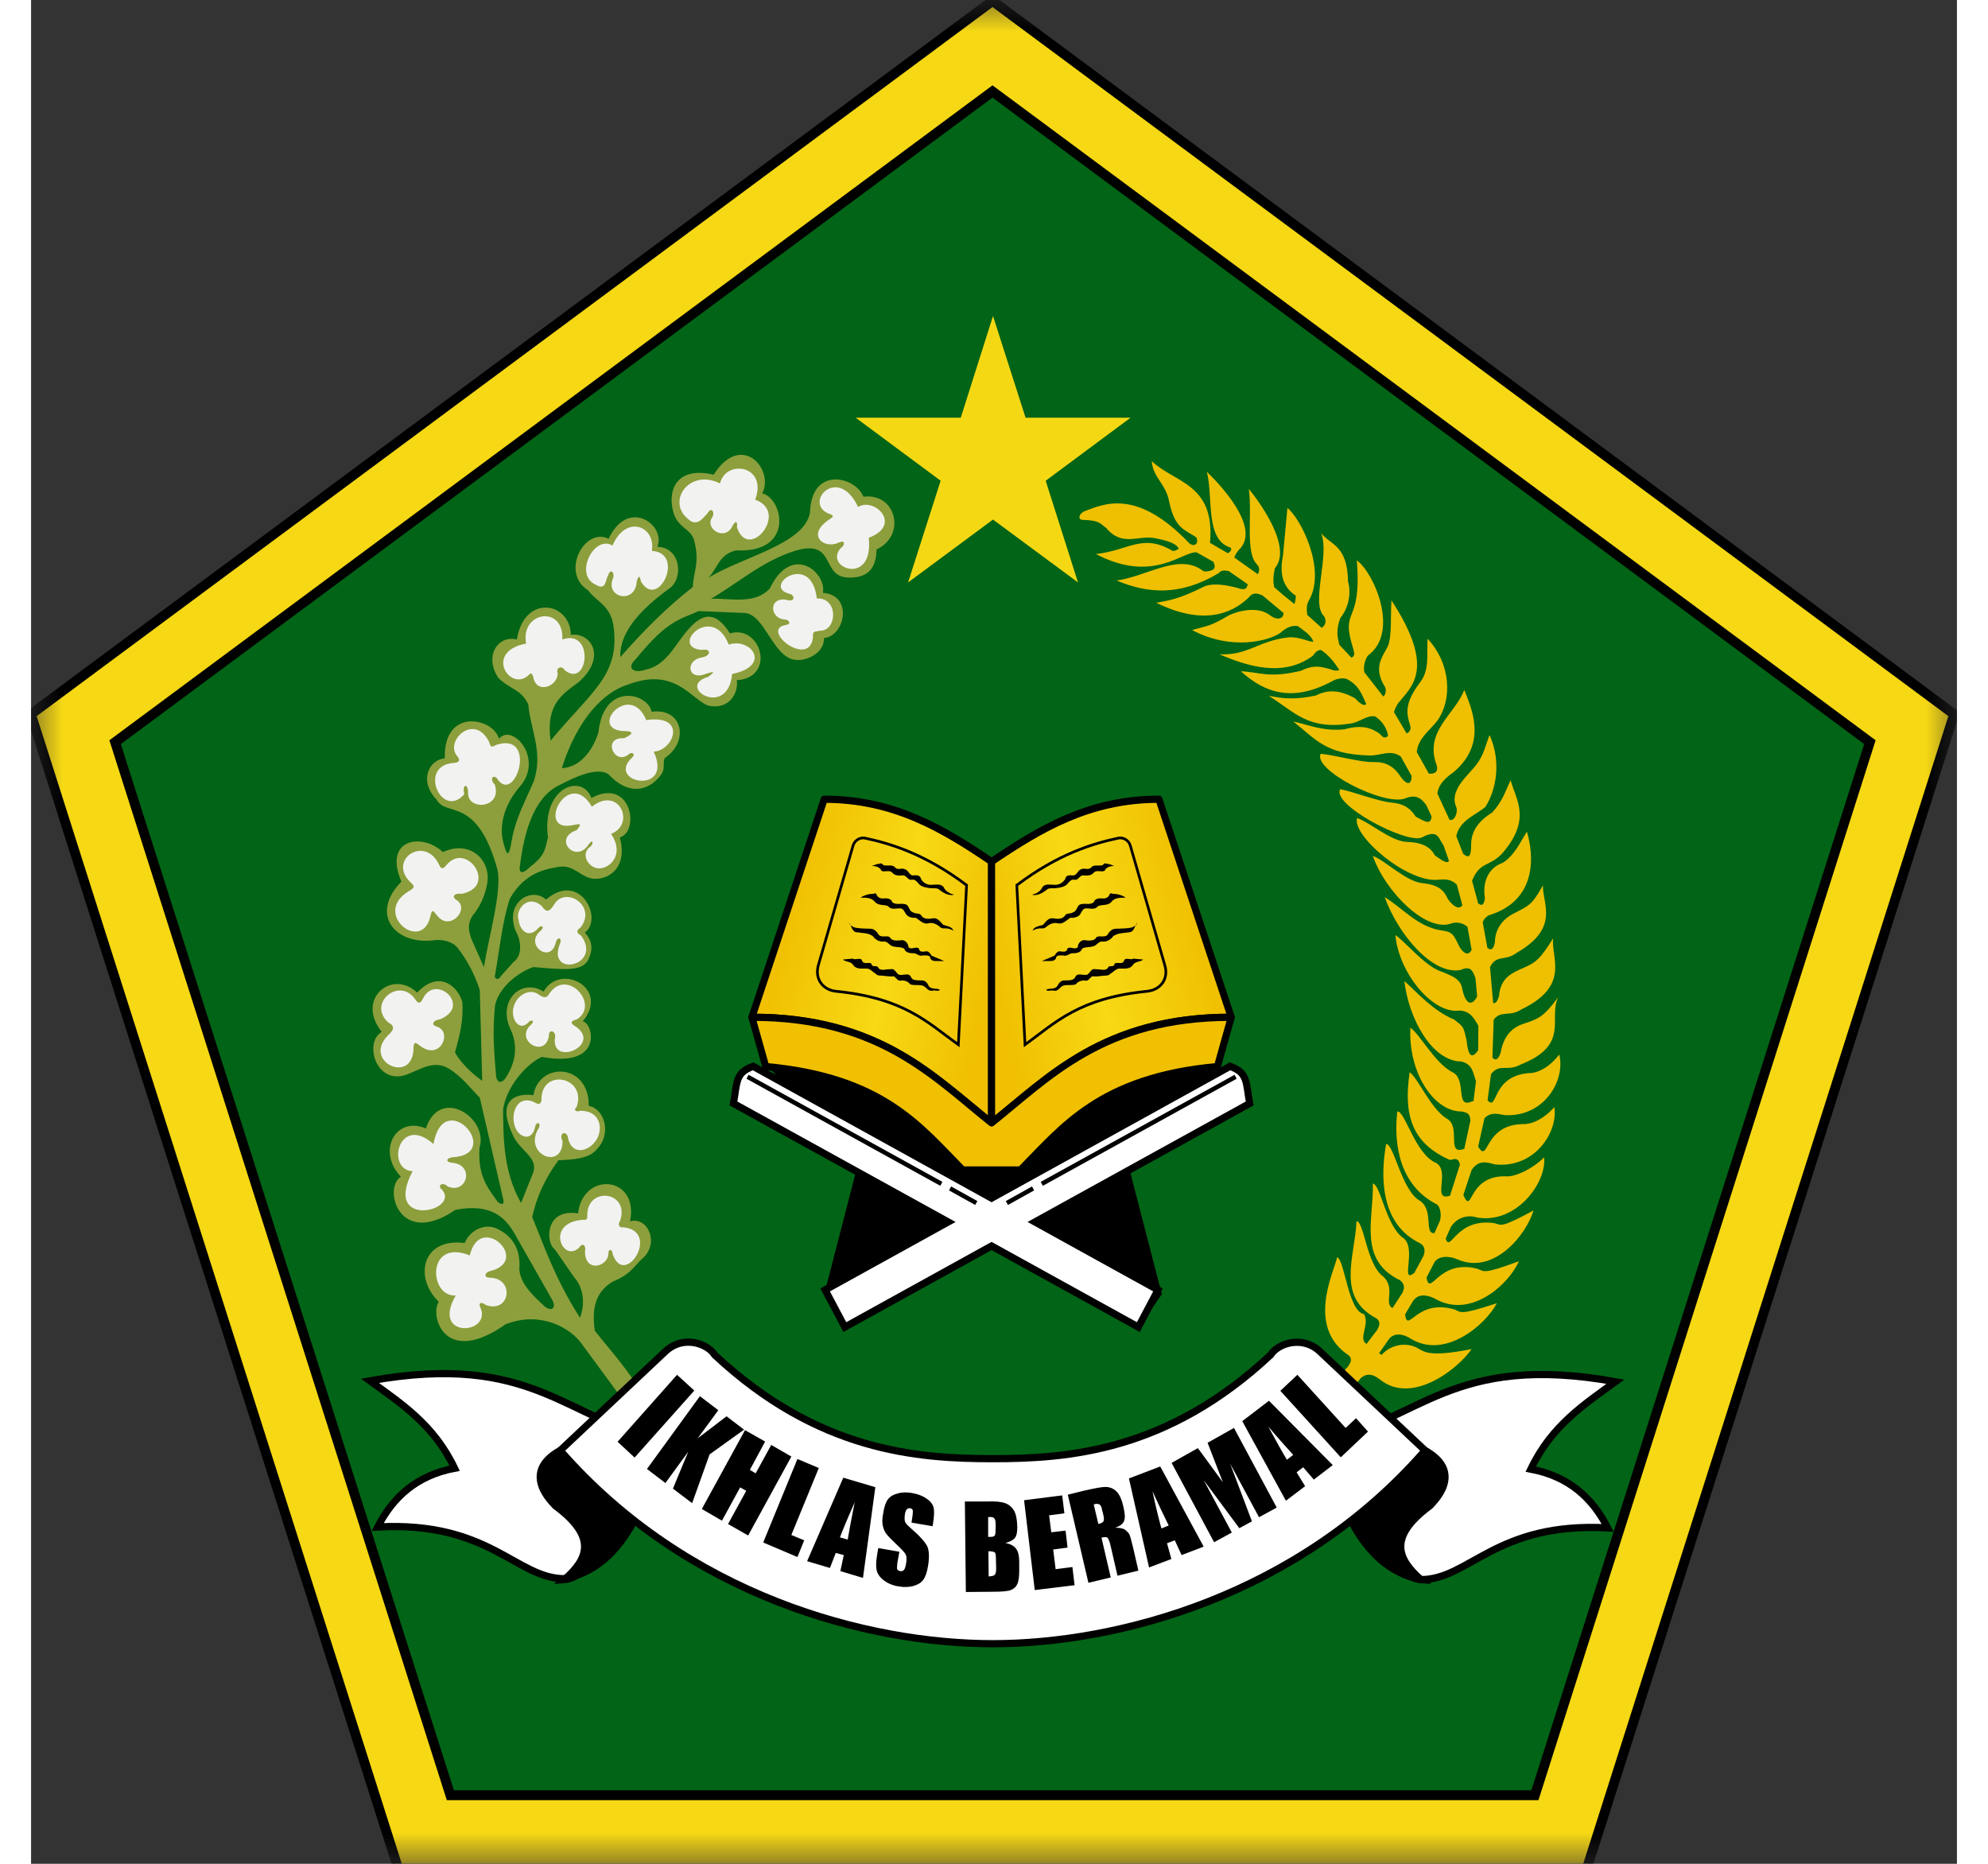 <?xml version="1.0" encoding="UTF-8"?>
<svg xmlns="http://www.w3.org/2000/svg" xmlns:xlink="http://www.w3.org/1999/xlink" width="32px" height="30px" viewBox="0 0 31 30" version="1.1">
<rect x="0" y="0" width="31" height="30" fill="#333333" stroke="none"/>
<defs>
<filter id="alpha" filterUnits="objectBoundingBox" x="0%" y="0%" width="100%" height="100%">
  <feColorMatrix type="matrix" in="SourceGraphic" values="0 0 0 0 1 0 0 0 0 1 0 0 0 0 1 0 0 0 1 0"/>
</filter>
<mask id="mask0">
  <g filter="url(#alpha)">
<rect x="0" y="0" width="31" height="30" style="fill:rgb(0%,0%,0%);fill-opacity:0.996;stroke:none;"/>
  </g>
</mask>
<clipPath id="clip1">
  <rect x="0" y="0" width="31" height="30"/>
</clipPath>
<g id="surface5" clip-path="url(#clip1)">
<path style="fill-rule:evenodd;fill:rgb(96.863%,85.098%,7.843%);fill-opacity:1;stroke-width:0.365;stroke-linecap:butt;stroke-linejoin:miter;stroke:rgb(0%,0%,0%);stroke-opacity:1;stroke-miterlimit:4;" d="M 49.396 68.129 L 85.476 94.344 L 71.695 136.763 L 27.097 136.763 L 13.317 94.344 Z M 49.396 68.129 " transform="matrix(0.429,0,0,0.438,-5.715,-29.826)"/>
</g>
<mask id="mask1">
  <g filter="url(#alpha)">
<rect x="0" y="0" width="31" height="30" style="fill:rgb(0%,0%,0%);fill-opacity:0.996;stroke:none;"/>
  </g>
</mask>
<clipPath id="clip2">
  <rect x="0" y="0" width="31" height="30"/>
</clipPath>
<g id="surface8" clip-path="url(#clip2)">
<path style="fill-rule:evenodd;fill:rgb(0%,38.824%,8.627%);fill-opacity:1;stroke-width:0.365;stroke-linecap:butt;stroke-linejoin:miter;stroke:rgb(0%,0%,0%);stroke-opacity:1;stroke-miterlimit:4;" d="M 49.396 71.457 L 16.475 95.37 L 29.054 134.069 L 69.748 134.069 L 82.317 95.37 Z M 49.396 71.457 " transform="matrix(0.429,0,0,0.438,-5.715,-29.826)"/>
</g>
<mask id="mask2">
  <g filter="url(#alpha)">
<rect x="0" y="0" width="31" height="30" style="fill:rgb(0%,0%,0%);fill-opacity:0.992;stroke:none;"/>
  </g>
</mask>
<clipPath id="clip3">
  <rect x="0" y="0" width="31" height="30"/>
</clipPath>
<g id="surface11" clip-path="url(#clip3)">
<path style=" stroke:none;fill-rule:evenodd;fill:rgb(96.863%,85.098%,7.843%);fill-opacity:1;" d="M 15.484 5.086 L 14.965 6.723 L 13.273 6.723 L 14.641 7.738 L 14.117 9.375 L 15.484 8.363 L 16.852 9.375 L 16.332 7.738 L 17.699 6.723 L 16.008 6.723 Z M 15.484 5.086 "/>
</g>
<linearGradient id="linear0" gradientUnits="userSpaceOnUse" x1="126.447" y1="101.473" x2="134.215" y2="103.41" gradientTransform="matrix(1,0,0,1,0,0)">
<stop offset="0" style="stop-color:rgb(94.118%,75.294%,0.392%);stop-opacity:1;"/>
<stop offset="0.525" style="stop-color:rgb(96.863%,85.098%,7.843%);stop-opacity:1;"/>
<stop offset="1" style="stop-color:rgb(94.118%,75.294%,0.392%);stop-opacity:1;"/>
</linearGradient>
<linearGradient id="linear1" gradientUnits="userSpaceOnUse" x1="141.718" y1="101.473" x2="133.95" y2="103.41" gradientTransform="matrix(1,0,0,1,0,0)">
<stop offset="0" style="stop-color:rgb(94.118%,75.294%,0.392%);stop-opacity:1;"/>
<stop offset="0.525" style="stop-color:rgb(96.863%,85.098%,7.843%);stop-opacity:1;"/>
<stop offset="1" style="stop-color:rgb(94.118%,75.294%,0.392%);stop-opacity:1;"/>
</linearGradient>
<mask id="mask3">
  <g filter="url(#alpha)">
<rect x="0" y="0" width="31" height="30" style="fill:rgb(0%,0%,0%);fill-opacity:0.996;stroke:none;"/>
  </g>
</mask>
<clipPath id="clip4">
  <rect x="0" y="0" width="31" height="30"/>
</clipPath>
<g id="surface14" clip-path="url(#clip4)">
<path style=" stroke:none;fill-rule:evenodd;fill:rgb(55.294%,62.745%,23.529%);fill-opacity:1;" d="M 7.648 21.312 C 8.207 21.098 8.695 21.375 8.879 21.652 L 9.535 22.543 L 9.75 22.293 C 9.5 21.918 9.297 21.703 9.074 21.418 C 9.027 21.086 9.07 20.797 9.371 20.625 C 9.672 20.504 9.711 20.363 9.871 20.23 C 10.113 19.969 9.906 19.578 9.641 19.66 C 9.793 18.922 8.879 18.848 8.805 19.531 C 8.258 19.445 8.285 20.016 8.43 20.109 L 8.742 20.559 C 8.879 20.715 8.93 20.953 8.836 21.211 C 8.422 20.562 8.258 20.047 8.066 19.59 C 8.141 19.258 8.273 18.969 8.488 18.676 C 8.73 18.664 8.977 18.652 9.102 18.504 C 9.359 18.246 9.223 17.84 8.977 17.801 C 8.984 17.102 8.172 17.09 8.086 17.629 C 7.871 17.594 7.465 17.652 7.75 18.258 C 7.852 18.523 8.195 18.629 8.07 18.906 L 7.887 19.363 C 7.582 18.832 7.605 18.227 7.598 17.855 C 7.664 17.449 8.012 17.102 8.223 17.012 C 9.238 17.199 9.043 16.453 8.879 16.441 C 9.328 15.902 8.516 15.488 8.25 15.961 C 7.895 15.738 7.504 16.102 7.715 16.562 C 7.84 16.82 7.809 17.098 7.633 17.359 C 7.559 17.457 7.492 17.414 7.484 17.309 C 7.457 16.941 7.422 16.652 7.469 16.176 C 7.555 15.824 7.941 15.609 8.086 15.566 C 8.555 15.605 8.859 15.641 8.961 15.461 C 9.059 15.281 9.027 15.133 8.914 15.012 C 9.219 14.785 8.832 14.012 8.289 14.48 C 8.059 14.266 7.609 14.523 7.805 14.996 C 7.863 15.082 7.938 15.363 7.766 15.484 L 7.562 15.711 C 7.516 15.797 7.445 15.746 7.469 15.691 C 7.543 15.277 7.582 14.844 7.707 14.465 C 7.961 14.012 8.344 13.984 8.492 13.953 C 8.746 13.91 8.852 14.137 9.07 14.145 C 9.348 14.152 9.598 13.922 9.477 13.48 C 9.805 13.379 9.66 12.504 9.02 12.844 C 8.871 12.445 8.215 12.66 8.32 13.48 C 8.277 13.629 8.293 13.758 8.043 13.945 C 7.883 14.102 7.848 14.035 7.871 13.922 C 7.973 13.098 8.234 12.758 8.52 12.629 C 8.766 12.5 9.117 12.344 9.293 12.461 C 9.441 12.621 9.703 12.809 9.992 12.617 C 10.266 12.406 10.148 12.336 10.199 12.203 C 10.598 11.938 10.492 11.387 9.988 11.457 C 9.934 11.156 9.219 10.969 9.133 11.785 C 9.07 12.004 8.875 12.355 8.543 12.363 C 8.797 11.57 9.215 11.137 9.617 11.016 C 10.375 10.73 10.633 11.27 10.906 11.359 C 11.258 11.43 11.391 11.129 11.359 10.949 C 12 10.906 11.75 10.047 11.25 10.195 C 10.965 9.746 10.73 9.938 10.512 10.211 C 10.34 10.434 10.195 10.715 9.898 10.777 C 9.707 10.848 9.57 10.758 9.734 10.609 C 10.258 9.961 10.465 9.969 10.746 9.836 L 11.492 9.867 C 11.812 9.895 11.941 10.574 12.297 10.621 C 12.492 10.648 12.777 10.5 12.762 10.27 C 13.098 10.246 13.242 9.578 12.746 9.543 C 12.809 9.215 12.246 8.734 11.891 9.473 C 11.645 9.734 11.277 9.629 10.945 9.637 C 11.395 9.375 11.766 9.035 12.293 8.867 C 12.984 8.66 12.688 9.309 13.184 9.297 C 13.492 9.297 13.605 9.121 13.609 8.844 C 14.094 8.621 13.926 7.926 13.398 7.996 C 13.273 7.668 12.562 7.5 12.539 8.242 C 12.461 8.754 11.477 8.953 10.906 9.297 C 11.051 9.148 11.074 8.922 11.348 8.859 C 12.297 8.906 12.105 8.023 11.77 7.941 C 11.969 7.551 11.43 6.941 10.988 7.641 C 10.348 7.492 10.242 7.941 10.344 8.262 C 10.422 8.5 10.605 8.504 10.668 8.68 C 10.773 9.055 10.66 9.195 10.652 9.449 C 10.23 9.777 9.848 10.164 9.484 10.578 C 9.477 10.312 9.609 9.953 10.273 9.473 C 10.5 9.32 10.469 8.816 10.082 8.801 C 10.223 8.449 9.609 8.004 9.297 8.672 C 8.906 8.48 8.516 9.219 8.965 9.5 C 9.102 9.688 9.324 9.742 9.375 10.07 C 9.484 10.875 9.023 11.121 8.363 11.922 C 8.281 11.336 8.555 11.172 8.809 10.984 C 9.281 10.574 9.008 10.172 8.688 10.219 C 8.684 9.691 7.938 9.551 7.82 10.293 C 7.523 10.219 7.285 10.551 7.52 10.91 C 7.719 11.105 7.887 11.09 8.004 11.34 C 8.039 11.75 8.246 12.098 8.094 12.57 C 7.93 12.953 7.789 13.184 7.723 13.605 C 7.672 13.859 7.637 13.676 7.605 13.574 C 7.531 13.309 7.602 12.977 7.855 12.676 C 8.27 12.227 7.754 11.629 7.531 11.891 C 7.445 11.555 6.637 11.379 6.66 12.207 C 6.406 12.227 6.234 12.566 6.531 12.875 C 6.684 13.156 7.18 12.805 7.508 14 C 7.582 14.344 7.371 15.059 7.289 15.566 L 7.086 15.109 C 7.066 15.039 6.988 14.867 7.141 14.695 C 7.27 14.527 7.324 14.332 7.344 14.211 C 7.402 13.848 7.07 13.512 6.629 13.715 C 6.297 13.402 5.664 13.496 5.961 14.191 C 5.449 14.711 5.852 15.219 6.496 15.133 C 6.621 15.117 6.789 15.156 6.867 15.258 C 7.012 15.445 7.141 15.676 7.223 15.938 L 7.262 17.398 C 6.996 17.207 6.852 17.004 6.824 16.938 C 6.898 16.676 6.965 16.414 6.941 16.125 C 6.875 15.887 6.574 15.598 6.215 15.977 C 5.812 15.594 5.219 16.078 5.645 16.609 C 5.344 16.785 5.566 17.504 6.074 17.285 C 6.277 17.207 6.484 17.066 6.707 17.191 C 6.93 17.32 7.066 17.512 7.223 17.668 L 7.602 19.312 C 7.621 19.418 7.543 19.375 7.508 19.34 C 7.316 19.082 7.191 18.891 7.219 18.469 C 7.367 18 6.586 17.473 6.355 18.164 C 5.871 17.957 5.559 18.527 5.953 18.941 C 5.66 19.121 5.922 20.098 6.832 19.473 C 7.418 19.363 7.633 19.609 7.773 19.84 L 8.395 20.934 C 8.465 21.086 8.344 21.105 8.254 21.016 C 8.074 20.848 7.879 20.668 7.859 20.434 C 7.883 20.152 7.785 19.914 7.508 19.781 C 7.285 19.672 7.051 19.824 6.98 20.008 C 6.297 19.918 6.156 20.559 6.562 20.953 C 6.414 21.184 6.66 22.012 7.648 21.309 Z M 7.648 21.312 "/>
</g>
<mask id="mask4">
  <g filter="url(#alpha)">
<rect x="0" y="0" width="31" height="30" style="fill:rgb(0%,0%,0%);fill-opacity:0.996;stroke:none;"/>
  </g>
</mask>
<clipPath id="clip5">
  <rect x="0" y="0" width="31" height="30"/>
</clipPath>
<g id="surface17" clip-path="url(#clip5)">
<path style=" stroke:none;fill-rule:nonzero;fill:rgb(94.902%,94.902%,94.902%);fill-opacity:1;" d="M 8.723 13.281 C 8.789 13.273 8.902 13.227 8.781 13.363 C 8.391 13.496 8.766 13.914 8.973 13.594 C 9.059 13.477 9.051 13.602 9 13.629 C 8.859 13.73 8.938 13.918 9.086 13.969 C 9.273 14.027 9.578 13.781 9.336 13.422 C 9.738 13.266 9.465 12.641 9.027 12.984 C 8.645 12.328 8.102 13.418 8.723 13.281 Z M 9.512 11.766 C 9.586 11.766 9.793 11.77 9.543 11.883 C 9.188 11.859 9.383 12.328 9.617 12.145 C 9.652 12.094 9.766 12.129 9.648 12.219 C 9.289 12.613 10.34 12.793 10.023 12.098 C 10.34 12.086 10.574 11.496 9.902 11.59 C 9.645 10.965 8.973 11.715 9.516 11.766 Z M 10.797 10.461 C 10.953 10.434 10.941 10.547 10.82 10.578 C 10.516 10.613 10.559 10.98 10.879 10.84 C 10.906 10.84 11.074 10.766 10.898 10.895 C 10.363 11.051 11.215 11.582 11.285 10.848 C 11.926 10.719 11.594 10.258 11.23 10.375 C 10.961 9.691 10.262 10.422 10.797 10.461 Z M 12.211 9.559 C 12.285 9.574 12.305 9.676 12.199 9.664 C 11.867 9.57 11.871 9.965 12.145 9.973 C 12.18 9.973 12.258 10.039 12.152 10.059 C 11.719 10.129 12.531 10.77 12.586 10.258 C 12.574 10.133 12.648 10.176 12.691 10.152 C 12.977 10.168 13.004 9.617 12.648 9.633 C 12.559 8.859 11.746 9.445 12.211 9.559 Z M 12.875 8.344 C 12.457 8.602 12.758 8.848 13 8.734 C 13.129 8.676 13.082 8.801 13.043 8.812 C 12.73 9.133 13.57 9.457 13.484 8.656 C 14.035 8.449 13.574 7.996 13.312 8.16 C 12.98 7.453 12.395 8.129 12.875 8.281 C 12.895 8.293 12.934 8.309 12.871 8.344 Z M 8.141 14.965 C 7.984 15.109 7.859 14.949 7.848 14.805 C 7.789 14.66 7.988 14.375 8.223 14.586 C 8.312 14.723 8.367 14.637 8.418 14.562 C 8.594 14.254 9.113 14.574 8.848 14.926 C 8.801 14.961 8.75 15 8.855 15.062 C 9.203 15.543 8.309 15.742 8.508 15.203 C 8.559 15.102 8.477 15.055 8.445 15.176 C 8.363 15.523 7.934 15.207 8.199 14.984 C 8.277 14.922 8.219 14.863 8.141 14.965 Z M 8.176 16.012 C 8.309 16.105 8.328 16.004 8.352 15.98 C 8.637 15.586 9.156 16.168 8.789 16.406 C 8.746 16.422 8.625 16.445 8.773 16.527 C 9.191 16.828 8.363 17.18 8.434 16.699 C 8.453 16.586 8.324 16.559 8.336 16.676 C 8.27 17.055 7.754 16.73 8.062 16.48 C 8.09 16.434 8.086 16.414 8.023 16.438 C 7.863 16.633 7.703 16.395 7.773 16.188 C 7.832 16.008 8.035 15.902 8.176 16.012 Z M 8.102 17.742 C 8.219 17.82 8.219 17.695 8.215 17.695 C 8.219 17.184 8.953 17.332 8.781 17.82 C 8.727 17.863 8.766 17.906 8.844 17.879 C 9.16 17.879 9.207 18.156 9.109 18.332 C 8.996 18.531 8.715 18.613 8.645 18.328 C 8.629 18.18 8.484 18.234 8.555 18.363 C 8.562 18.836 7.938 18.598 8.156 18.184 C 8.227 18.09 8.148 18.031 8.117 18.125 C 8.074 18.367 7.883 18.324 7.805 18.172 C 7.699 17.961 7.809 17.605 8.102 17.742 Z M 8.832 20.066 C 8.906 19.984 8.93 20.098 8.918 20.117 C 8.895 20.496 9.289 20.398 9.293 20.176 C 9.293 20.082 9.363 20.121 9.359 20.176 C 9.547 20.758 10.156 19.805 9.523 19.754 C 9.492 19.77 9.43 19.723 9.48 19.656 C 9.648 19.176 8.953 19.086 8.953 19.559 C 8.949 19.582 8.965 19.645 8.898 19.633 C 8.246 19.668 8.57 20.367 8.836 20.066 Z M 11.09 7.781 C 10.59 7.535 10.227 8.074 10.574 8.352 C 10.727 8.504 10.836 8.305 10.883 8.27 C 10.961 8.133 11.012 8.266 10.961 8.332 C 10.84 8.512 11.176 8.723 11.293 8.461 C 11.344 8.379 11.371 8.379 11.363 8.488 C 11.547 9.051 12.215 8.242 11.656 8.043 C 11.863 7.488 11.184 7.387 11.09 7.781 Z M 9.359 8.781 C 9.066 8.602 8.727 9.254 9.094 9.414 C 9.262 9.516 9.246 9.316 9.285 9.273 C 9.328 9.125 9.402 9.23 9.367 9.309 C 9.234 9.621 9.73 9.738 9.75 9.355 C 9.777 9.266 9.801 9.258 9.816 9.359 C 10.094 9.832 10.539 8.898 9.992 8.867 C 10.062 8.477 9.582 8.266 9.359 8.781 Z M 7.969 10.359 C 7.871 9.84 8.582 9.734 8.551 10.293 C 9.074 10.113 8.973 11.098 8.586 10.785 C 8.559 10.715 8.441 10.734 8.477 10.836 C 8.477 11.059 8.121 11.18 8.082 10.887 C 8.062 10.871 8.07 10.801 8.004 10.871 C 7.707 11.141 7.285 10.488 7.969 10.359 Z M 7.367 11.93 C 7.402 12.008 7.383 12.047 7.492 11.988 C 8.148 11.781 7.809 12.922 7.52 12.559 C 7.457 12.441 7.363 12.531 7.465 12.629 C 7.586 13.016 7.031 13.051 7.035 12.77 C 7.039 12.609 6.934 12.605 6.973 12.785 C 6.609 13.199 6.219 12.32 6.801 12.281 C 6.848 12.277 6.93 12.262 6.867 12.18 C 6.641 11.938 7.125 11.469 7.367 11.93 Z M 6.105 14.199 C 6.18 14.266 6.18 14.289 6.074 14.348 C 5.488 14.707 6.289 15.344 6.426 14.754 C 6.461 14.59 6.492 14.699 6.535 14.734 C 6.734 15.004 7.07 14.637 6.852 14.488 C 6.762 14.438 6.809 14.371 6.93 14.387 C 7.52 14.273 7.016 13.539 6.691 13.918 C 6.66 13.957 6.609 14.02 6.57 13.922 C 6.34 13.43 5.734 13.84 6.105 14.199 Z M 5.754 16.461 C 5.836 16.5 5.859 16.559 5.766 16.645 C 5.301 17.074 6.141 17.477 6.156 16.879 C 6.156 16.715 6.23 16.82 6.277 16.844 C 6.59 17.07 6.789 16.609 6.531 16.523 C 6.434 16.5 6.465 16.422 6.586 16.406 C 7.098 16.191 6.516 15.668 6.312 16.066 C 6.289 16.109 6.254 16.184 6.195 16.102 C 5.941 15.699 5.398 16.152 5.754 16.461 Z M 6.141 18.852 C 5.707 18.828 5.918 17.922 6.477 18.414 C 6.648 17.469 7.629 18.586 6.773 18.629 C 6.691 18.641 6.664 18.703 6.77 18.715 C 7.148 18.742 7.02 19.23 6.707 19.098 C 6.652 19.039 6.562 19.047 6.586 19.121 C 6.992 19.477 5.637 19.816 6.141 18.852 Z M 6.836 20.852 C 6.402 20.883 6.359 19.926 7.062 20.207 C 7.23 19.496 8.066 20.301 7.383 20.461 C 7.301 20.484 7.281 20.566 7.387 20.566 C 7.793 20.574 7.711 21.152 7.316 21.004 C 7.254 20.953 7.195 20.965 7.23 21.039 C 7.434 21.484 6.426 21.559 6.836 20.852 Z M 6.836 20.852 "/>
</g>
<mask id="mask5">
  <g filter="url(#alpha)">
<rect x="0" y="0" width="31" height="30" style="fill:rgb(0%,0%,0%);fill-opacity:0.996;stroke:none;"/>
  </g>
</mask>
<clipPath id="clip6">
  <rect x="0" y="0" width="31" height="30"/>
</clipPath>
<g id="surface20" clip-path="url(#clip6)">
<path style=" stroke:none;fill-rule:nonzero;fill:rgb(94.118%,75.294%,0.392%);fill-opacity:1;" d="M 18.039 7.418 C 18.059 7.699 18.27 7.777 18.324 8.094 C 18.418 8.531 18.602 8.535 18.758 8.652 C 18.801 8.746 18.727 8.812 18.645 8.746 C 17.797 7.855 17.266 8.113 16.961 8.227 C 16.875 8.258 16.844 8.355 16.914 8.367 C 17.23 8.375 17.215 8.445 17.305 8.496 C 17.562 8.812 17.832 8.605 18.098 8.664 C 18.301 8.703 18.449 8.754 18.473 8.836 C 18.441 8.848 18.406 8.879 18.367 8.863 C 17.887 8.582 17.672 8.859 17.141 8.918 C 18.062 9.402 18.539 8.867 18.762 8.891 L 19.031 9.043 C 19.055 9.098 19.07 9.145 19.012 9.176 C 18.98 9.191 18.895 9.211 18.863 9.188 C 18.48 8.895 17.965 9.277 17.473 9.344 C 17.965 9.551 18.492 9.602 19.121 9.223 C 19.152 9.176 19.211 9.18 19.277 9.191 L 19.586 9.406 C 19.566 9.457 19.566 9.52 19.398 9.457 C 19.254 9.426 19.062 9.375 18.887 9.438 C 18.477 9.645 18.332 9.66 18.113 9.703 C 18.965 10.121 19.41 9.801 19.605 9.613 C 19.668 9.527 19.746 9.551 19.824 9.586 L 20.16 9.867 C 20.164 9.957 20.062 9.996 19.941 9.902 C 19.781 9.777 19.512 9.801 19.285 9.902 C 18.969 10.086 18.969 10.062 18.688 10.141 C 19.332 10.484 19.945 10.309 20.113 10.184 C 20.211 10.094 20.305 10.062 20.391 10.078 C 20.488 10.152 20.602 10.219 20.641 10.328 C 20.562 10.336 20.438 10.25 20.25 10.258 C 19.758 10.309 19.59 10.555 19.129 10.531 C 19.555 10.715 20.152 10.914 20.633 10.555 C 20.695 10.465 20.734 10.461 20.77 10.465 C 20.91 10.566 20.988 10.676 21.059 10.785 C 21.023 10.797 20.98 10.801 20.918 10.773 C 20.785 10.738 20.66 10.688 20.441 10.797 C 19.918 10.922 19.773 10.816 19.473 10.805 C 19.859 11.152 20.309 11.32 20.98 10.945 C 21.078 10.91 21.137 10.914 21.18 10.93 C 21.387 11.039 21.422 11.188 21.492 11.332 C 21.457 11.375 21.387 11.32 21.309 11.238 C 21.164 11.16 20.941 11.059 20.68 11.195 C 20.363 11.262 20.172 11.25 19.922 11.199 C 20.344 11.465 20.551 11.75 21.23 11.648 C 21.387 11.629 21.496 11.508 21.633 11.531 C 21.742 11.598 21.82 11.711 21.844 11.844 C 21.809 11.875 21.773 11.895 21.711 11.812 C 21.582 11.719 21.422 11.66 21.145 11.738 C 20.801 11.777 20.555 11.664 20.316 11.613 C 20.695 11.914 20.84 12.137 21.527 12.16 C 21.715 12.172 21.875 12.055 22.047 12.176 L 22.223 12.492 C 22.219 12.633 22.148 12.664 22.008 12.449 C 21.918 12.332 21.797 12.258 21.598 12.266 C 21.398 12.27 20.953 12.148 20.758 12.133 C 20.633 12.395 21.762 12.969 22.109 12.855 C 22.309 12.77 22.387 12.867 22.457 12.957 L 22.543 13.141 C 22.531 13.285 22.441 13.227 22.289 13.145 C 22.207 13.016 22.098 12.934 21.895 12.918 C 21.695 12.902 21.266 12.738 21.074 12.703 C 20.922 12.945 22.137 13.59 22.387 13.48 C 22.66 13.332 22.656 13.512 22.734 13.602 L 22.824 13.859 C 22.785 13.906 22.711 13.848 22.598 13.77 C 22.527 13.637 22.402 13.559 22.141 13.551 C 21.883 13.539 21.531 13.223 21.344 13.168 C 21.262 13.453 22.16 14.219 22.656 14.16 C 22.828 14.141 22.887 14.184 22.949 14.238 L 23.039 14.57 C 22.988 14.648 22.891 14.594 22.805 14.469 C 22.742 14.328 22.656 14.242 22.391 14.215 C 22.125 14.184 21.789 13.844 21.598 13.777 C 21.797 14.355 22.469 15.027 22.875 14.859 C 22.961 14.836 23.051 14.859 23.121 14.918 L 23.188 15.289 C 23.176 15.312 23.117 15.43 22.996 15.246 C 22.883 15.016 22.883 15 22.66 14.969 C 22.297 14.895 22.059 14.602 21.789 14.441 C 22.004 15.035 22.555 15.699 23.012 15.613 C 23.176 15.535 23.211 15.637 23.25 15.746 L 23.277 16.039 C 23.211 16.172 23.102 16.207 23.039 15.926 C 23.016 15.777 22.926 15.723 22.676 15.629 C 22.426 15.535 22.125 15.164 21.961 15.051 C 22.016 15.664 22.566 16.332 23 16.266 C 23.172 16.277 23.234 16.402 23.297 16.512 L 23.293 16.906 C 23.211 17.023 23.137 17.043 23.109 16.758 C 23.055 16.512 23.059 16.531 22.906 16.41 C 22.57 16.27 22.332 15.996 22.105 15.789 C 22.176 16.406 22.555 17.082 23.02 17.086 C 23.211 17.129 23.211 17.281 23.258 17.402 L 23.219 17.723 L 23.195 17.727 C 22.91 17.859 23.125 17.363 22.871 17.254 C 22.59 17.102 22.355 16.645 22.203 16.543 C 22.164 17.234 22.562 17.895 23.031 17.891 C 23.117 17.91 23.164 17.922 23.168 18.039 L 23.07 18.492 L 23.066 18.492 C 22.77 18.605 23.027 18.125 22.785 18.004 C 22.523 17.836 22.332 17.363 22.191 17.258 C 22.09 17.941 22.219 18.395 22.832 18.668 C 22.867 18.684 22.969 18.594 23 18.746 L 22.84 19.246 C 22.539 19.344 22.852 18.855 22.617 18.719 C 22.281 18.582 22.113 17.871 21.992 17.891 C 21.93 18.426 22.031 19.082 22.629 19.387 C 22.664 19.406 22.711 19.512 22.68 19.645 L 22.59 19.848 C 22.418 19.863 22.582 19.492 22.363 19.332 C 22.066 19.18 21.938 18.41 21.812 18.414 C 21.73 18.871 21.688 19.691 22.359 20.012 C 22.395 20.035 22.461 20.082 22.414 20.215 L 22.266 20.488 C 22.031 20.676 22.305 20.113 22.098 19.934 C 21.812 19.75 21.723 19.062 21.598 19.051 C 21.613 19.629 21.355 20.281 22.039 20.609 C 22.07 20.637 22.133 20.691 22.074 20.809 L 21.914 21.055 C 21.773 20.98 21.965 20.738 21.77 20.551 C 21.496 20.359 21.461 19.668 21.336 19.656 C 21.309 20.234 21 20.879 21.66 21.223 C 21.691 21.254 21.734 21.293 21.668 21.406 L 21.496 21.633 L 21.492 21.629 C 21.359 21.539 21.551 21.328 21.457 21.152 C 21.199 21.109 21.145 20.27 21.023 20.238 C 20.973 20.473 20.516 21.363 21.215 21.82 C 21.242 21.852 21.277 21.895 21.191 22.004 L 20.984 22.23 L 21.203 22.434 L 21.402 22.184 C 21.508 22.09 21.613 22.125 21.715 22.207 C 22.227 22.617 22.965 22.039 23.188 21.715 C 22.57 21.836 22.453 21.777 22.344 21.715 C 22.176 21.602 21.906 21.621 21.738 21.809 L 21.699 21.781 L 21.863 21.547 C 21.953 21.445 22.09 21.473 22.207 21.547 C 22.758 21.887 23.414 21.324 23.594 20.977 C 22.996 21.172 23.027 21.125 22.914 21.078 C 22.297 20.895 22.16 21.48 22.117 21.156 L 22.254 20.926 L 22.258 20.926 C 22.34 20.816 22.488 20.844 22.609 20.91 C 23.188 21.234 23.797 20.656 23.949 20.301 C 23.367 20.516 23.398 20.465 23.281 20.422 C 22.648 20.258 22.527 20.887 22.461 20.566 L 22.586 20.324 C 22.652 20.207 22.836 20.215 22.957 20.27 C 23.551 20.531 24.074 19.863 24.184 19.484 C 23.648 19.773 23.672 19.719 23.555 19.688 C 22.93 19.598 22.852 20.172 22.77 19.938 L 22.852 19.754 C 22.941 19.605 23.117 19.543 23.277 19.598 C 23.906 19.703 24.398 19.039 24.355 18.629 C 24.152 18.832 23.863 18.949 23.742 18.934 C 23.113 18.914 23.207 19.582 23.055 19.234 L 23.188 18.832 C 23.305 18.66 23.438 18.711 23.562 18.742 C 24.195 18.812 24.582 18.23 24.52 17.82 C 24.328 18.035 24.129 18.102 24.008 18.094 C 23.375 18.105 23.469 18.742 23.293 18.457 L 23.395 18 C 23.492 17.895 23.609 17.93 23.723 17.949 C 24.363 17.984 24.703 17.379 24.598 16.973 C 24.426 17.199 24.23 17.277 24.105 17.273 C 23.5 17.324 23.613 17.898 23.445 17.711 L 23.5 17.289 C 23.641 17.109 23.758 17.254 23.973 17.137 C 24.785 16.816 24.414 16.391 24.582 16.051 C 24.34 16.375 24.273 16.395 24.008 16.484 C 23.84 16.543 23.703 16.672 23.656 16.941 C 23.617 17.059 23.57 17.078 23.523 17.023 L 23.543 16.414 C 23.664 16.254 23.793 16.375 23.992 16.246 C 24.781 15.867 24.465 15.418 24.5 15.105 C 24.281 15.445 24.238 15.488 23.98 15.598 C 23.812 15.672 23.652 15.758 23.629 16.031 C 23.602 16.125 23.57 16.156 23.535 16.145 L 23.484 15.566 C 23.594 15.355 23.727 15.48 23.914 15.336 C 24.617 14.934 24.324 14.539 24.336 14.25 C 24.156 14.578 24.098 14.582 23.867 14.703 C 23.719 14.777 23.566 14.922 23.562 15.172 C 23.539 15.285 23.496 15.305 23.441 15.254 L 23.367 14.848 C 23.383 14.793 23.418 14.762 23.461 14.734 C 24.266 14.492 24.184 13.738 24.078 13.387 C 23.965 13.562 23.883 13.762 23.691 13.887 C 23.438 13.973 23.363 14.223 23.402 14.457 C 23.387 14.574 23.348 14.586 23.293 14.539 L 23.195 14.176 C 23.324 13.863 23.469 13.957 23.676 13.742 C 24.16 13.188 23.902 12.875 23.816 12.559 C 23.73 12.734 23.691 12.891 23.52 13.078 C 23.344 13.184 23.176 13.348 23.18 13.605 C 23.18 13.809 23.133 13.812 23.051 13.742 L 22.941 13.457 C 23 13.199 23.242 13.129 23.41 12.988 C 23.586 12.711 23.668 12.254 23.477 11.832 C 23.41 11.996 23.387 12.152 23.258 12.316 C 23.133 12.48 22.82 12.723 22.941 12.992 C 22.973 13.066 22.914 13.227 22.832 13.195 L 22.637 12.773 C 22.652 12.68 22.68 12.582 22.906 12.422 C 23.449 11.957 23.184 11.398 23.07 11.105 C 22.918 11.5 22.434 11.762 22.617 12.293 C 22.652 12.379 22.641 12.461 22.5 12.453 L 22.305 12.105 C 22.324 11.891 22.508 11.762 22.633 11.605 C 22.875 11.273 22.863 10.695 22.48 10.281 C 22.461 10.527 22.516 10.773 22.363 10.977 C 22.094 11.328 22.145 11.496 22.195 11.664 C 22.223 11.738 22.188 11.789 22.141 11.805 L 21.938 11.461 C 21.953 11.41 21.98 11.359 22.008 11.316 C 22.215 11.055 22.621 10.773 21.898 9.664 C 21.879 9.91 21.91 10.219 21.84 10.402 C 21.742 10.586 21.613 10.742 21.777 11.031 C 21.82 11.082 21.816 11.172 21.766 11.211 L 21.461 10.82 C 21.445 10.73 21.465 10.633 21.516 10.555 C 22.043 10.172 21.605 9.203 21.34 9.02 C 21.426 10.086 21.066 9.754 21.281 10.438 C 21.297 10.508 21.32 10.555 21.254 10.586 L 21.059 10.379 C 21.031 10.266 21 10.148 21.074 9.949 C 21.262 9.715 21.227 9.438 21.199 9.363 C 21.188 8.77 20.926 8.781 20.766 8.582 C 20.91 8.945 20.59 9.719 20.816 9.922 C 20.855 9.996 20.836 10.07 20.773 10.105 L 20.543 9.898 C 20.531 9.812 20.527 9.734 20.57 9.664 C 20.855 9.164 20.434 8.34 20.223 8.176 L 20.152 8.938 C 20.109 9.156 20.102 9.422 20.359 9.59 C 20.355 9.648 20.348 9.691 20.336 9.723 L 20.152 9.574 L 20.012 9.453 C 19.988 9.359 19.996 9.266 20.02 9.148 C 20.316 8.805 19.75 8.047 19.602 7.871 C 19.66 8.285 19.539 8.895 19.734 9.086 C 19.777 9.125 19.777 9.195 19.746 9.242 L 19.367 8.973 C 19.383 8.93 19.41 8.887 19.441 8.852 C 19.82 8.496 19.102 7.762 18.926 7.594 C 19.031 8 18.895 8.684 19.301 8.812 C 19.34 8.84 19.309 8.875 19.266 8.906 L 18.977 8.738 C 19.062 7.781 18.41 7.777 18.039 7.422 Z M 18.039 7.418 "/>
</g>
</defs>
<g id="surface1">
<use xlink:href="#surface5" mask="url(#mask0)"/>
<use xlink:href="#surface8" mask="url(#mask1)"/>
<use xlink:href="#surface11" mask="url(#mask2)"/>
<path style=" stroke:none;fill-rule:nonzero;fill:rgb(0%,0%,0%);fill-opacity:1;" d="M 19.121 17.145 L 17.652 18.719 L 18.199 20.832 L 17.848 21.336 L 15.484 20.031 L 13.121 21.336 L 12.77 20.832 L 13.316 18.719 L 11.848 17.145 Z M 19.121 17.145 "/>
<path style=" stroke:none;fill-rule:nonzero;fill:rgb(0%,0%,0%);fill-opacity:1;" d="M 11.848 17.145 L 13.316 18.719 L 12.77 20.832 L 13.121 21.336 L 15.484 20.031 L 17.848 21.336 L 18.199 20.832 L 17.652 18.719 L 19.121 17.145 Z M 11.848 17.145 "/>
<path style="fill-rule:evenodd;fill:rgb(100%,100%,100%);fill-opacity:1;stroke-width:0.265;stroke-linecap:butt;stroke-linejoin:miter;stroke:rgb(0%,0%,0%);stroke-opacity:1;stroke-miterlimit:4;" d="M 125.134 107.282 C 124.461 107.523 124.543 107.853 124.397 108.647 L 132.452 113.002 L 127.837 115.5 L 128.575 116.865 L 134.081 113.885 L 139.588 116.865 L 140.325 115.5 L 135.71 113.002 L 143.765 108.647 C 143.62 107.853 143.702 107.523 143.028 107.282 L 134.081 112.127 Z M 125.134 107.282 " transform="matrix(0.429,0,0,0.438,-42.06,-29.826)"/>
<path style="fill-rule:nonzero;fill:rgb(100%,100%,100%);fill-opacity:1;stroke-width:0.165;stroke-linecap:butt;stroke-linejoin:miter;stroke:rgb(0%,0%,0%);stroke-opacity:1;stroke-miterlimit:4;" d="M 134.655 112.306 L 135.638 111.77 M 135.965 111.601 L 143.238 107.666 M 133.508 112.306 L 132.525 111.77 M 132.197 111.601 L 124.925 107.666 " transform="matrix(0.429,0,0,0.438,-42.06,-29.826)"/>
<path style="fill-rule:nonzero;fill:url(#linear0);stroke-width:0.265;stroke-linecap:butt;stroke-linejoin:round;stroke:rgb(0%,0%,0%);stroke-opacity:1;stroke-miterlimit:4;" d="M 134.081 109.361 L 134.081 99.76 C 132.279 98.565 130.431 97.467 127.801 97.467 L 125.089 105.48 C 129.794 105.471 131.979 107.728 134.081 109.361 Z M 134.081 109.361 " transform="matrix(0.429,0,0,0.438,-42.06,-29.826)"/>
<path style="fill:none;stroke-width:0.1;stroke-linecap:butt;stroke-linejoin:miter;stroke:rgb(0%,0%,0%);stroke-opacity:1;stroke-miterlimit:4;" d="M 129.33 98.895 C 130.259 99.091 131.578 99.466 133.144 100.626 L 132.834 106.488 C 131.687 105.676 130.805 104.775 128.247 104.525 C 127.737 104.472 127.437 104.061 127.583 103.561 L 128.884 99.171 C 128.939 98.984 129.139 98.859 129.33 98.895 Z M 129.33 98.895 " transform="matrix(0.429,0,0,0.438,-42.06,-29.826)"/>
<path style="fill-rule:nonzero;fill:url(#linear1);stroke-width:0.265;stroke-linecap:butt;stroke-linejoin:round;stroke:rgb(0%,0%,0%);stroke-opacity:1;stroke-miterlimit:4;" d="M 134.081 109.361 L 134.081 99.76 C 135.892 98.565 137.731 97.467 140.361 97.467 L 143.074 105.48 C 138.368 105.471 136.193 107.728 134.081 109.361 Z M 134.081 109.361 " transform="matrix(0.429,0,0,0.438,-42.06,-29.826)"/>
<path style="fill:none;stroke-width:0.1;stroke-linecap:butt;stroke-linejoin:miter;stroke:rgb(0%,0%,0%);stroke-opacity:1;stroke-miterlimit:4;" d="M 138.841 98.895 C 137.904 99.091 136.593 99.466 135.028 100.626 L 135.337 106.488 C 136.475 105.676 137.358 104.775 139.915 104.525 C 140.434 104.472 140.735 104.061 140.58 103.561 L 139.287 99.171 C 139.233 98.984 139.033 98.859 138.841 98.895 Z M 138.841 98.895 " transform="matrix(0.429,0,0,0.438,-42.06,-29.826)"/>
<path style="fill-rule:nonzero;fill:rgb(94.118%,75.294%,0.392%);fill-opacity:1;stroke-width:0.265;stroke-linecap:butt;stroke-linejoin:round;stroke:rgb(0%,0%,0%);stroke-opacity:1;stroke-miterlimit:4;" d="M 125.089 105.48 L 125.608 107.291 C 130.013 107.684 131.405 109.513 132.998 111.092 L 135.164 111.092 C 136.757 109.522 138.15 107.684 142.555 107.291 L 143.074 105.48 C 138.259 105.471 136.184 107.728 134.081 109.361 C 131.979 107.728 129.904 105.471 125.089 105.48 Z M 125.089 105.48 " transform="matrix(0.429,0,0,0.438,-42.06,-29.826)"/>
<path style=" stroke:none;fill-rule:nonzero;fill:rgb(0%,0%,0%);fill-opacity:1;" d="M 13.227 15.43 L 13.066 15.445 C 13.117 15.488 13.203 15.473 13.234 15.535 C 13.281 15.602 13.371 15.59 13.441 15.59 C 13.508 15.586 13.543 15.645 13.594 15.672 C 13.629 15.715 13.684 15.699 13.73 15.707 C 13.781 15.715 13.836 15.719 13.887 15.715 C 13.93 15.738 13.953 15.805 14.016 15.781 C 14.07 15.781 14.121 15.801 14.152 15.844 C 14.219 15.867 14.293 15.844 14.359 15.867 C 14.414 15.891 14.441 15.965 14.516 15.945 C 14.547 15.934 14.613 15.965 14.629 15.93 C 14.574 15.902 14.492 15.93 14.449 15.871 C 14.426 15.816 14.387 15.773 14.32 15.781 C 14.262 15.777 14.184 15.789 14.16 15.719 C 14.121 15.648 14.023 15.715 13.961 15.684 C 13.918 15.652 13.898 15.578 13.828 15.602 C 13.77 15.594 13.684 15.637 13.641 15.582 C 13.617 15.52 13.539 15.586 13.527 15.512 C 13.488 15.477 13.402 15.535 13.375 15.461 C 13.359 15.402 13.27 15.461 13.227 15.43 Z M 13.227 15.43 "/>
<path style=" stroke:none;fill-rule:nonzero;fill:rgb(0%,0%,0%);fill-opacity:1;" d="M 13.164 14.852 C 13.207 14.898 13.211 14.988 13.277 15.004 C 13.371 15.02 13.469 15.012 13.547 15.066 C 13.586 15.121 13.648 15.16 13.715 15.156 C 13.789 15.141 13.812 15.223 13.879 15.234 C 13.938 15.25 14 15.238 14.055 15.27 C 14.074 15.34 14.156 15.344 14.215 15.344 C 14.266 15.352 14.301 15.398 14.352 15.379 C 14.402 15.383 14.473 15.363 14.477 15.43 C 14.508 15.484 14.578 15.465 14.629 15.469 L 14.699 15.469 L 14.496 15.383 C 14.469 15.344 14.445 15.297 14.387 15.316 C 14.344 15.32 14.297 15.324 14.293 15.27 C 14.246 15.223 14.168 15.297 14.125 15.246 C 14.117 15.176 14.059 15.113 13.984 15.137 C 13.922 15.141 13.852 15.145 13.82 15.082 C 13.766 15.055 13.695 15.094 13.648 15.051 C 13.617 15 13.574 14.949 13.512 14.949 C 13.422 14.945 13.332 14.949 13.246 14.926 C 13.215 14.91 13.176 14.891 13.164 14.852 Z M 13.164 14.852 "/>
<path style=" stroke:none;fill-rule:nonzero;fill:rgb(0%,0%,0%);fill-opacity:1;" d="M 13.559 14.387 C 13.488 14.387 13.414 14.406 13.352 14.449 C 13.434 14.449 13.531 14.445 13.586 14.52 C 13.641 14.582 13.73 14.555 13.797 14.586 C 13.84 14.648 13.922 14.621 13.98 14.621 C 14.047 14.617 14.059 14.684 14.09 14.723 C 14.129 14.766 14.188 14.777 14.242 14.773 C 14.305 14.812 14.359 14.879 14.438 14.863 C 14.512 14.84 14.586 14.879 14.637 14.926 C 14.672 14.957 14.723 14.934 14.766 14.949 C 14.793 14.949 14.844 14.98 14.848 14.98 C 14.82 14.91 14.738 14.906 14.684 14.887 C 14.637 14.84 14.594 14.77 14.52 14.781 C 14.457 14.793 14.367 14.801 14.328 14.734 C 14.305 14.691 14.234 14.715 14.195 14.684 C 14.137 14.668 14.137 14.598 14.098 14.566 C 14.027 14.523 13.934 14.578 13.863 14.523 C 13.844 14.461 13.781 14.457 13.723 14.461 C 13.668 14.469 13.617 14.438 13.605 14.387 C 13.594 14.379 13.574 14.375 13.562 14.387 Z M 13.559 14.387 "/>
<path style=" stroke:none;fill-rule:nonzero;fill:rgb(0%,0%,0%);fill-opacity:1;" d="M 13.668 13.902 C 13.621 13.902 13.578 13.922 13.535 13.938 C 13.594 13.941 13.664 13.953 13.688 14.016 C 13.742 14.043 13.816 13.996 13.863 14.047 C 13.91 14.102 13.98 14.094 14.043 14.09 C 14.098 14.098 14.117 14.176 14.18 14.16 C 14.234 14.148 14.27 14.207 14.305 14.242 C 14.352 14.281 14.422 14.289 14.48 14.297 C 14.535 14.301 14.594 14.285 14.633 14.332 C 14.691 14.375 14.762 14.414 14.836 14.406 C 14.887 14.398 14.797 14.391 14.781 14.371 C 14.738 14.352 14.707 14.32 14.688 14.277 C 14.641 14.219 14.559 14.242 14.492 14.242 C 14.422 14.246 14.355 14.207 14.324 14.145 C 14.312 14.086 14.254 14.086 14.207 14.09 C 14.137 14.102 14.129 14.008 14.066 13.992 C 14.02 13.965 13.957 14.008 13.914 13.969 C 13.875 13.914 13.809 13.938 13.75 13.93 C 13.715 13.941 13.688 13.875 13.664 13.902 Z M 13.668 13.902 "/>
<path style=" stroke:none;fill-rule:nonzero;fill:rgb(0%,0%,0%);fill-opacity:1;" d="M 17.742 15.43 L 17.902 15.445 C 17.852 15.488 17.766 15.473 17.734 15.535 C 17.688 15.602 17.598 15.59 17.527 15.59 C 17.465 15.586 17.426 15.645 17.375 15.672 C 17.34 15.715 17.289 15.699 17.242 15.707 C 17.188 15.715 17.137 15.719 17.082 15.715 C 17.039 15.738 17.016 15.805 16.957 15.781 C 16.902 15.781 16.848 15.801 16.816 15.844 C 16.75 15.867 16.68 15.844 16.609 15.867 C 16.555 15.891 16.531 15.965 16.457 15.945 C 16.422 15.934 16.355 15.965 16.34 15.93 C 16.398 15.902 16.477 15.93 16.52 15.871 C 16.547 15.816 16.586 15.773 16.648 15.781 C 16.707 15.777 16.785 15.789 16.812 15.719 C 16.852 15.648 16.945 15.715 17.008 15.684 C 17.051 15.652 17.07 15.578 17.141 15.602 C 17.203 15.594 17.285 15.637 17.332 15.582 C 17.352 15.52 17.43 15.586 17.441 15.512 C 17.484 15.477 17.57 15.535 17.594 15.461 C 17.613 15.402 17.703 15.461 17.742 15.43 Z M 17.742 15.43 "/>
<path style=" stroke:none;fill-rule:nonzero;fill:rgb(0%,0%,0%);fill-opacity:1;" d="M 17.805 14.852 C 17.762 14.898 17.762 14.988 17.691 15.004 C 17.602 15.02 17.504 15.012 17.422 15.066 C 17.383 15.121 17.32 15.16 17.254 15.156 C 17.184 15.141 17.156 15.223 17.09 15.234 C 17.035 15.25 16.969 15.238 16.918 15.27 C 16.895 15.34 16.816 15.344 16.754 15.344 C 16.707 15.352 16.668 15.398 16.617 15.379 C 16.57 15.383 16.5 15.363 16.496 15.43 C 16.461 15.484 16.395 15.465 16.34 15.469 L 16.27 15.469 L 16.473 15.383 C 16.5 15.344 16.527 15.297 16.582 15.316 C 16.625 15.32 16.676 15.324 16.68 15.27 C 16.723 15.223 16.801 15.297 16.848 15.246 C 16.852 15.176 16.91 15.113 16.988 15.137 C 17.047 15.141 17.121 15.145 17.152 15.082 C 17.207 15.055 17.277 15.094 17.324 15.051 C 17.352 15 17.395 14.949 17.461 14.949 C 17.547 14.945 17.641 14.949 17.727 14.926 C 17.758 14.91 17.797 14.891 17.805 14.852 Z M 17.805 14.852 "/>
<path style=" stroke:none;fill-rule:nonzero;fill:rgb(0%,0%,0%);fill-opacity:1;" d="M 17.41 14.387 C 17.484 14.387 17.559 14.406 17.621 14.449 C 17.539 14.449 17.441 14.445 17.387 14.52 C 17.332 14.582 17.242 14.555 17.172 14.586 C 17.129 14.648 17.051 14.621 16.988 14.621 C 16.926 14.617 16.91 14.684 16.883 14.723 C 16.844 14.766 16.781 14.777 16.727 14.773 C 16.668 14.812 16.609 14.879 16.531 14.863 C 16.457 14.84 16.387 14.879 16.332 14.926 C 16.301 14.957 16.246 14.934 16.203 14.949 C 16.176 14.949 16.125 14.98 16.121 14.98 C 16.148 14.91 16.23 14.906 16.289 14.887 C 16.332 14.84 16.375 14.77 16.449 14.781 C 16.516 14.793 16.602 14.801 16.645 14.734 C 16.668 14.691 16.734 14.715 16.773 14.684 C 16.832 14.668 16.832 14.598 16.871 14.566 C 16.945 14.523 17.039 14.578 17.105 14.523 C 17.125 14.461 17.191 14.457 17.25 14.461 C 17.301 14.469 17.352 14.438 17.363 14.387 C 17.379 14.379 17.398 14.375 17.41 14.387 Z M 17.41 14.387 "/>
<path style=" stroke:none;fill-rule:nonzero;fill:rgb(0%,0%,0%);fill-opacity:1;" d="M 17.305 13.902 C 17.352 13.902 17.391 13.922 17.434 13.938 C 17.379 13.941 17.305 13.953 17.281 14.016 C 17.23 14.043 17.152 13.996 17.105 14.047 C 17.062 14.102 16.988 14.094 16.926 14.09 C 16.875 14.098 16.852 14.176 16.793 14.16 C 16.734 14.148 16.703 14.207 16.668 14.242 C 16.617 14.281 16.551 14.289 16.488 14.297 C 16.438 14.301 16.375 14.285 16.336 14.332 C 16.277 14.375 16.207 14.414 16.133 14.406 C 16.082 14.398 16.176 14.391 16.191 14.371 C 16.23 14.352 16.262 14.32 16.281 14.277 C 16.328 14.219 16.41 14.242 16.477 14.242 C 16.547 14.246 16.613 14.207 16.648 14.145 C 16.656 14.086 16.715 14.086 16.762 14.09 C 16.832 14.102 16.844 14.008 16.902 13.992 C 16.953 13.965 17.012 14.008 17.059 13.969 C 17.098 13.914 17.164 13.938 17.219 13.93 C 17.254 13.941 17.281 13.875 17.305 13.902 Z M 17.305 13.902 "/>
<use xlink:href="#surface14" mask="url(#mask3)"/>
<use xlink:href="#surface17" mask="url(#mask4)"/>
<use xlink:href="#surface20" mask="url(#mask5)"/>
<path style="fill-rule:nonzero;fill:rgb(100%,100%,100%);fill-opacity:1;stroke-width:0.265;stroke-linecap:butt;stroke-linejoin:miter;stroke:rgb(0%,0%,0%);stroke-opacity:1;stroke-miterlimit:4;" d="M 20.015 58.016 C 18.203 58.016 17.211 55.892 13.006 56.115 C 13.58 55.018 14.463 54.224 15.892 53.956 C 15.109 52.35 13.889 51.583 12.715 50.744 C 18.85 49.664 20.069 52.189 23.701 52.939 C 23.182 54.804 22.408 57.552 20.015 58.016 Z M 20.015 58.016 " transform="matrix(0.429,0,0,0.438,0,0)"/>
<path style="fill-rule:nonzero;fill:rgb(0%,0%,0%);fill-opacity:1;stroke-width:0.265;stroke-linecap:butt;stroke-linejoin:miter;stroke:rgb(0%,0%,0%);stroke-opacity:1;stroke-miterlimit:4;" d="M 33.177 121.398 L 38.684 120.934 C 36.9 122.683 34.57 126.056 33.332 126.145 C 34.187 125.413 34.606 124.601 32.995 123.433 C 32.877 123.299 31.666 122.219 33.177 121.398 Z M 33.177 121.398 " transform="matrix(0.429,0,0,0.438,-5.715,-29.826)"/>
<path style="fill-rule:nonzero;fill:rgb(100%,100%,100%);fill-opacity:1;stroke-width:0.265;stroke-linecap:butt;stroke-linejoin:miter;stroke:rgb(0%,0%,0%);stroke-opacity:1;stroke-miterlimit:4;" d="M 65.47 126.145 C 67.29 126.145 68.282 124.021 72.478 124.244 C 71.905 123.147 71.031 122.353 69.593 122.085 C 70.376 120.479 71.595 119.712 72.769 118.873 C 66.635 117.793 65.415 120.318 61.784 121.068 C 62.312 122.933 63.085 125.681 65.47 126.145 Z M 65.47 126.145 " transform="matrix(0.429,0,0,0.438,-5.715,-29.826)"/>
<path style="fill-rule:nonzero;fill:rgb(0%,0%,0%);fill-opacity:1;stroke-width:0.265;stroke-linecap:butt;stroke-linejoin:miter;stroke:rgb(0%,0%,0%);stroke-opacity:1;stroke-miterlimit:4;" d="M 65.625 121.398 L 60.127 120.934 C 61.911 122.683 64.232 126.056 65.47 126.145 C 64.623 125.413 64.196 124.601 65.807 123.433 C 65.925 123.299 67.136 122.219 65.625 121.398 Z M 65.625 121.398 " transform="matrix(0.429,0,0,0.438,-5.715,-29.826)"/>
<path style="fill-rule:nonzero;fill:rgb(100%,100%,100%);fill-opacity:1;stroke-width:0.265;stroke-linecap:butt;stroke-linejoin:miter;stroke:rgb(0%,0%,0%);stroke-opacity:1;stroke-miterlimit:4;" d="M 37.946 117.419 C 37.655 117.427 37.382 117.535 37.154 117.731 L 33.177 121.398 C 37.946 126.752 44.718 128.501 49.405 128.501 C 54.084 128.501 60.864 126.752 65.625 121.398 L 61.647 117.731 C 60.992 117.169 60.1 117.472 59.836 117.883 C 55.949 121.443 52.209 121.701 49.405 121.701 C 46.593 121.701 42.852 121.443 38.966 117.883 C 38.802 117.624 38.392 117.41 37.946 117.419 Z M 37.946 117.419 " transform="matrix(0.429,0,0,0.438,-5.715,-29.826)"/>
<path style=" stroke:none;fill-rule:nonzero;fill:rgb(0%,0%,0%);fill-opacity:1;" d="M 10.676 22.383 L 9.715 23.461 L 9.441 23.207 L 10.398 22.129 Z M 11.477 23.012 L 10.922 23.41 L 10.641 24.195 L 10.332 23.961 L 10.578 23.367 L 10.211 23.871 L 9.914 23.645 L 10.766 22.473 L 11.062 22.699 L 10.73 23.152 L 11.195 22.797 Z M 12.238 23.445 L 11.543 24.715 L 11.219 24.531 L 11.512 23.996 L 11.414 23.941 L 11.121 24.477 L 10.797 24.289 L 11.492 23.02 L 11.816 23.203 L 11.57 23.66 L 11.664 23.715 L 11.914 23.258 Z M 12.68 23.629 L 12.238 24.707 L 12.445 24.793 L 12.336 25.062 L 11.785 24.828 L 12.336 23.484 Z M 13.59 23.938 L 13.391 25.398 L 13.027 25.289 L 13.082 25.031 L 12.953 24.996 L 12.859 25.238 L 12.492 25.129 L 13.074 23.785 Z M 13.145 24.781 C 13.172 24.617 13.211 24.418 13.258 24.18 C 13.145 24.434 13.066 24.625 13.02 24.746 Z M 14.512 24.566 L 14.172 24.508 L 14.188 24.402 C 14.195 24.352 14.195 24.32 14.191 24.305 C 14.184 24.289 14.172 24.281 14.148 24.277 C 14.129 24.273 14.109 24.281 14.094 24.297 C 14.082 24.312 14.07 24.34 14.066 24.375 C 14.059 24.426 14.059 24.461 14.066 24.488 C 14.074 24.516 14.105 24.551 14.156 24.594 C 14.301 24.719 14.391 24.82 14.426 24.891 C 14.457 24.961 14.461 25.066 14.438 25.207 C 14.422 25.309 14.395 25.383 14.363 25.426 C 14.332 25.473 14.281 25.504 14.207 25.527 C 14.137 25.547 14.055 25.551 13.965 25.535 C 13.867 25.52 13.785 25.484 13.723 25.434 C 13.66 25.387 13.621 25.328 13.609 25.266 C 13.598 25.203 13.602 25.121 13.621 25.012 L 13.637 24.918 L 13.977 24.977 L 13.945 25.152 C 13.938 25.203 13.938 25.242 13.941 25.258 C 13.949 25.273 13.965 25.285 13.992 25.289 C 14.016 25.293 14.035 25.285 14.051 25.27 C 14.066 25.25 14.074 25.223 14.082 25.184 C 14.098 25.102 14.094 25.043 14.074 25.012 C 14.055 24.984 14.008 24.93 13.926 24.855 C 13.844 24.777 13.793 24.723 13.766 24.688 C 13.742 24.656 13.723 24.613 13.711 24.562 C 13.699 24.508 13.699 24.445 13.715 24.367 C 13.73 24.258 13.758 24.18 13.793 24.133 C 13.828 24.086 13.883 24.055 13.949 24.039 C 14.012 24.02 14.09 24.016 14.176 24.031 C 14.273 24.047 14.352 24.078 14.414 24.121 C 14.477 24.164 14.512 24.211 14.527 24.262 C 14.539 24.312 14.539 24.395 14.52 24.512 Z M 15.031 24.168 L 15.402 24.168 C 15.52 24.164 15.609 24.172 15.668 24.191 C 15.73 24.211 15.777 24.246 15.816 24.305 C 15.852 24.359 15.871 24.449 15.875 24.578 C 15.875 24.664 15.863 24.723 15.836 24.754 C 15.809 24.789 15.758 24.816 15.684 24.836 C 15.77 24.852 15.828 24.887 15.859 24.934 C 15.891 24.977 15.906 25.047 15.906 25.141 L 15.906 25.277 C 15.906 25.375 15.898 25.449 15.875 25.496 C 15.855 25.543 15.82 25.574 15.77 25.594 C 15.723 25.613 15.625 25.621 15.477 25.621 L 15.047 25.625 Z M 15.406 24.414 L 15.406 24.738 C 15.426 24.738 15.438 24.738 15.445 24.738 C 15.48 24.738 15.504 24.73 15.516 24.711 C 15.523 24.691 15.527 24.641 15.527 24.555 C 15.527 24.508 15.523 24.477 15.516 24.457 C 15.508 24.441 15.496 24.43 15.48 24.422 C 15.469 24.418 15.445 24.418 15.406 24.418 Z M 15.41 24.965 L 15.414 25.375 C 15.465 25.371 15.5 25.363 15.512 25.348 C 15.527 25.332 15.535 25.297 15.535 25.238 L 15.531 25.102 C 15.531 25.039 15.527 25 15.512 24.988 C 15.5 24.977 15.465 24.969 15.41 24.969 Z M 15.984 24.148 L 16.598 24.07 L 16.633 24.359 L 16.387 24.391 L 16.422 24.664 L 16.652 24.637 L 16.684 24.91 L 16.453 24.941 L 16.492 25.258 L 16.762 25.223 L 16.797 25.516 L 16.156 25.594 Z M 16.688 24.059 L 16.941 23.996 C 17.113 23.957 17.23 23.934 17.293 23.934 C 17.355 23.934 17.414 23.953 17.465 24 C 17.516 24.047 17.555 24.129 17.582 24.25 C 17.609 24.359 17.613 24.438 17.594 24.48 C 17.578 24.527 17.531 24.562 17.453 24.59 C 17.527 24.59 17.582 24.602 17.613 24.625 C 17.645 24.652 17.668 24.676 17.68 24.699 C 17.691 24.723 17.711 24.793 17.738 24.906 L 17.824 25.281 L 17.488 25.363 L 17.379 24.891 C 17.363 24.816 17.344 24.77 17.328 24.754 C 17.312 24.738 17.281 24.738 17.23 24.75 L 17.379 25.391 L 17.02 25.477 Z M 17.105 24.215 L 17.18 24.531 C 17.219 24.52 17.246 24.508 17.258 24.492 C 17.273 24.477 17.273 24.438 17.258 24.375 L 17.238 24.297 C 17.23 24.25 17.215 24.223 17.195 24.215 C 17.176 24.203 17.145 24.203 17.105 24.215 Z M 18.176 23.605 L 18.875 24.895 L 18.52 25.031 L 18.41 24.793 L 18.285 24.84 L 18.355 25.094 L 17.996 25.23 L 17.672 23.797 Z M 18.312 24.555 C 18.238 24.406 18.152 24.223 18.051 24.004 C 18.109 24.277 18.16 24.477 18.195 24.602 Z M 19.363 22.984 L 20.051 24.266 L 19.766 24.422 L 19.301 23.559 L 19.652 24.488 L 19.449 24.598 L 18.875 23.824 L 19.328 24.668 L 19.043 24.824 L 18.359 23.547 L 18.781 23.309 C 18.832 23.379 18.895 23.465 18.965 23.559 L 19.184 23.859 L 18.938 23.223 Z M 19.926 22.547 L 20.953 23.582 L 20.648 23.816 L 20.477 23.617 L 20.371 23.699 L 20.508 23.922 L 20.199 24.156 L 19.496 22.875 Z M 20.316 23.418 C 20.207 23.297 20.07 23.145 19.914 22.961 C 20.047 23.207 20.148 23.387 20.215 23.496 Z M 20.383 22.129 L 21.16 22.984 L 21.328 22.828 L 21.52 23.043 L 21.082 23.457 L 20.109 22.387 Z M 20.383 22.129 "/>
</g>
</svg>
